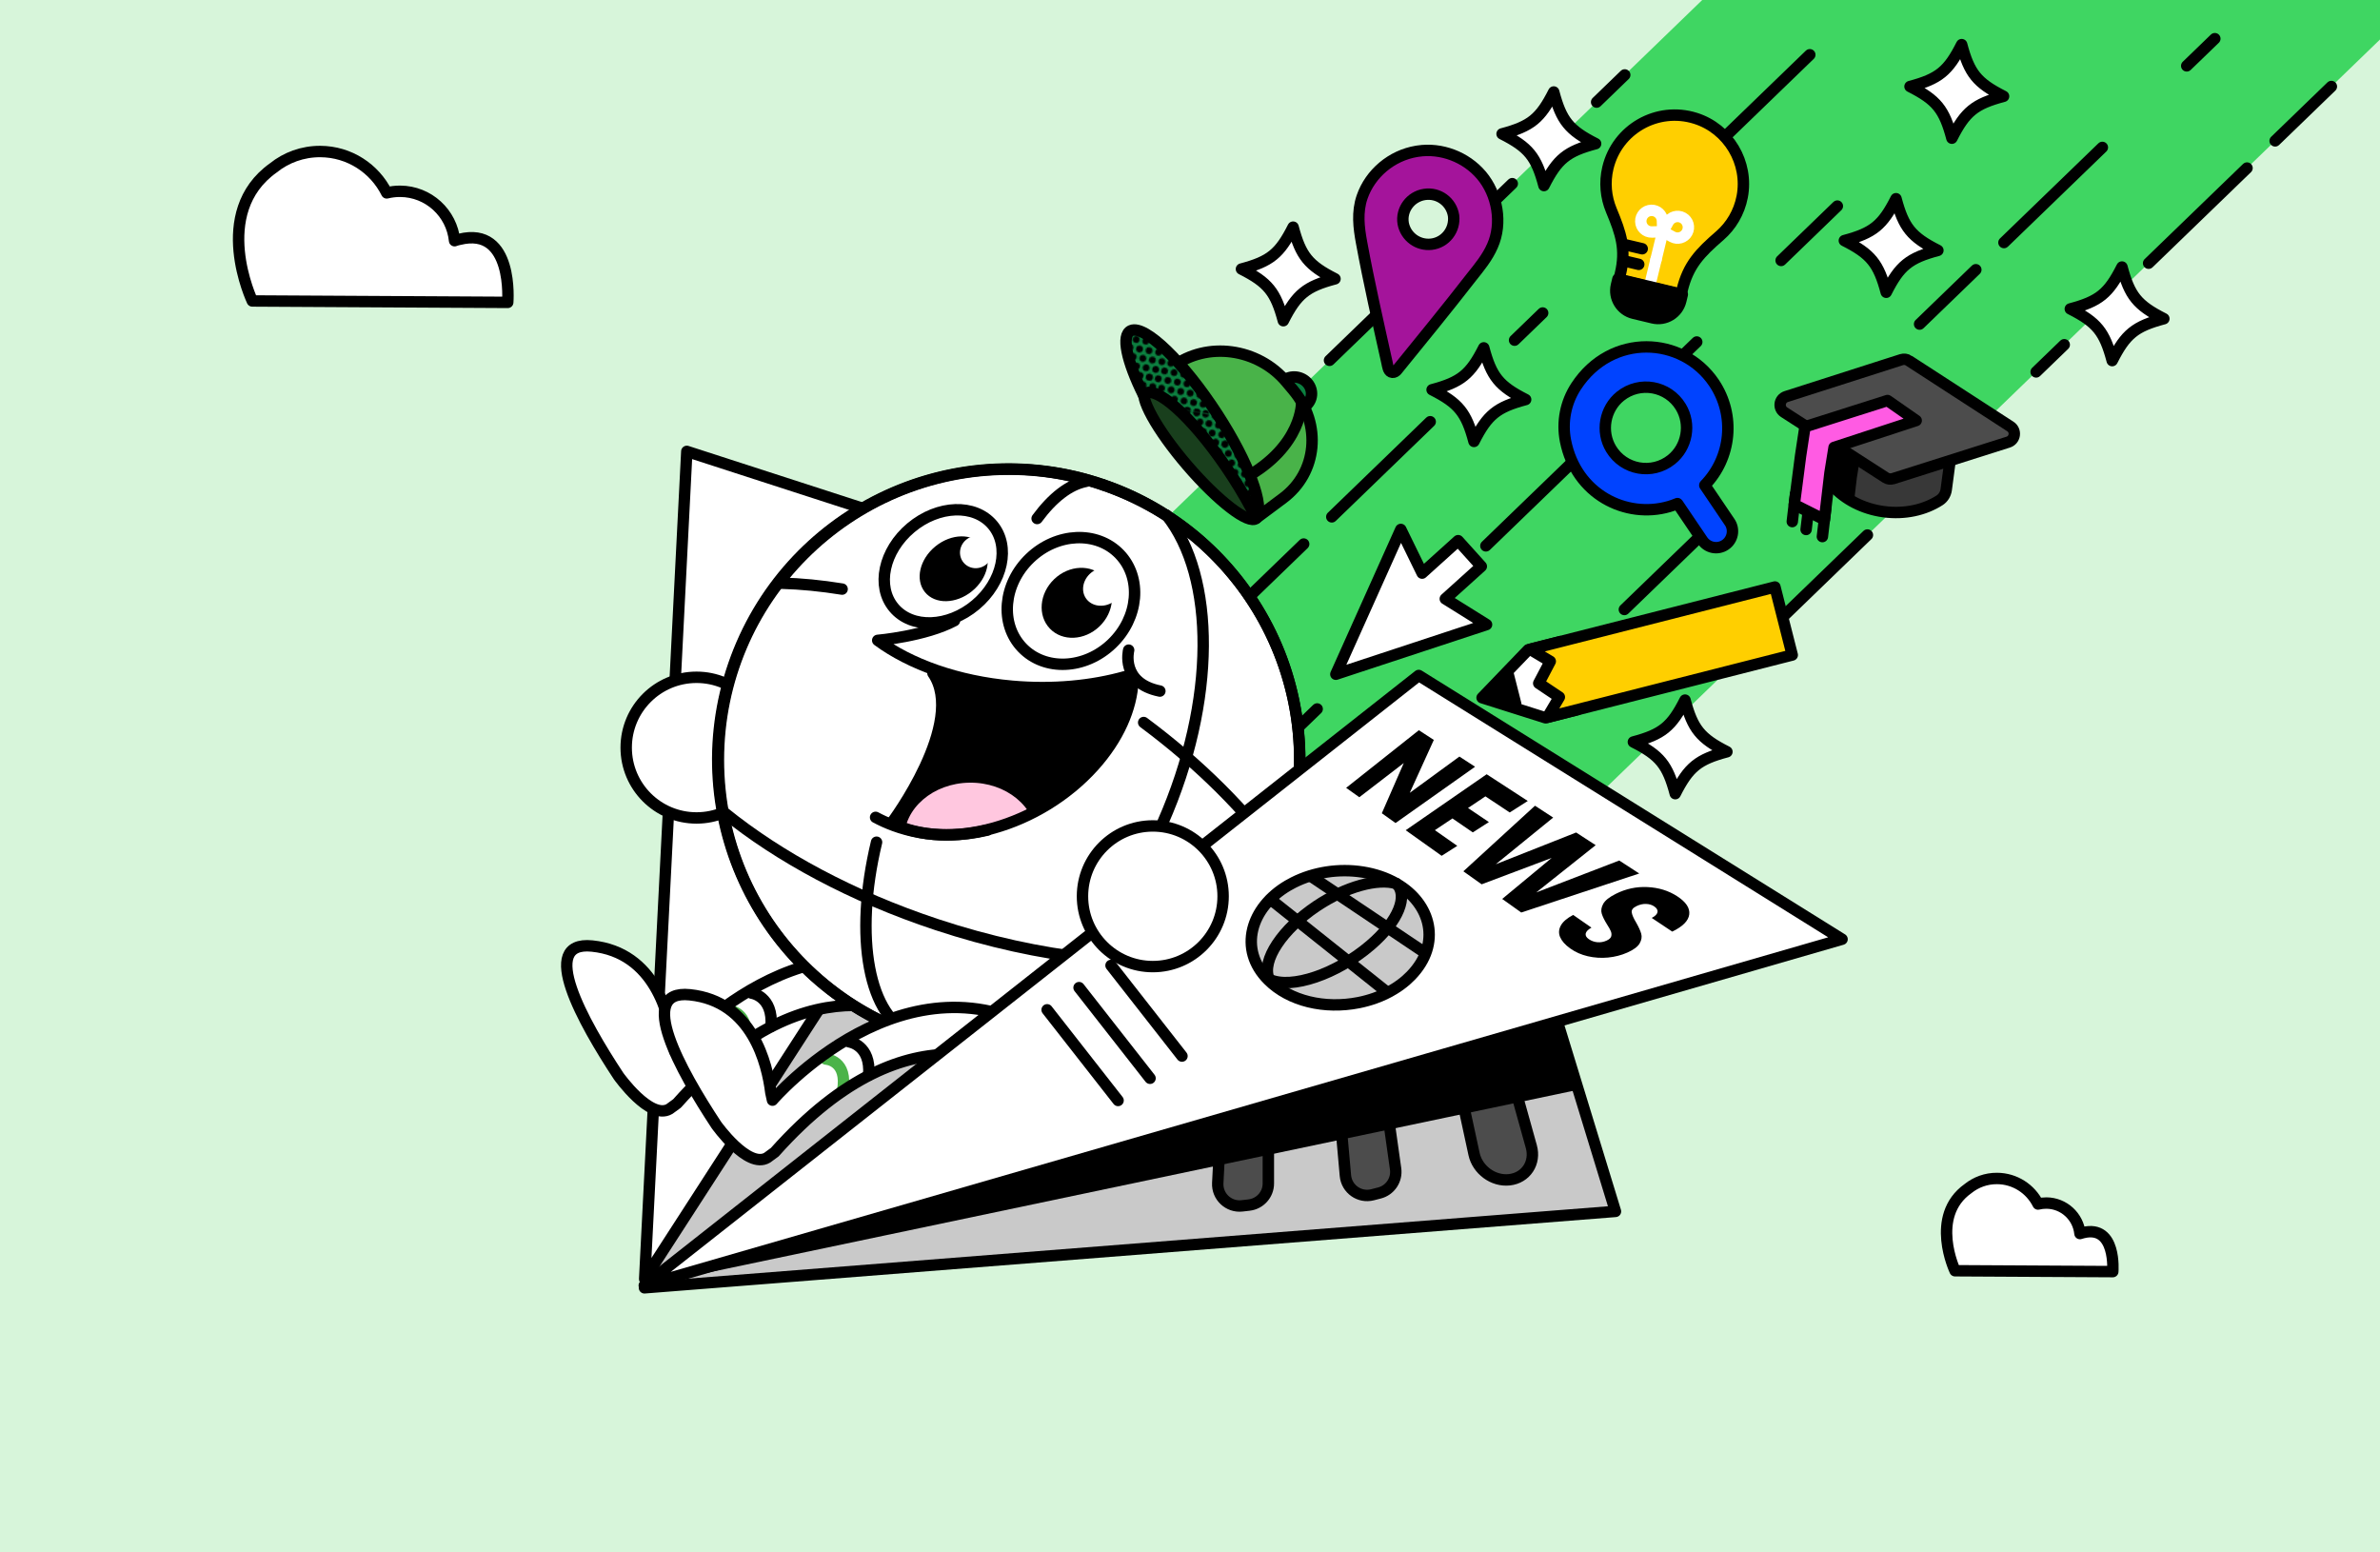 <?xml version="1.0" encoding="UTF-8"?>
<svg xmlns="http://www.w3.org/2000/svg" xmlns:xlink="http://www.w3.org/1999/xlink" viewBox="0 0 1043.15 680.31">
  <defs>
    <style>
      .cls-1 {
        fill: #193f1d;
      }

      .cls-1, .cls-2, .cls-3, .cls-4, .cls-5, .cls-6, .cls-7, .cls-8, .cls-9, .cls-10, .cls-11, .cls-12, .cls-13, .cls-14, .cls-15, .cls-16, .cls-17, .cls-18, .cls-19 {
        stroke-width: 5px;
      }

      .cls-1, .cls-2, .cls-3, .cls-4, .cls-5, .cls-6, .cls-7, .cls-8, .cls-9, .cls-10, .cls-12, .cls-13, .cls-14, .cls-15, .cls-17, .cls-18, .cls-19 {
        stroke: #000;
      }

      .cls-1, .cls-2, .cls-3, .cls-4, .cls-7, .cls-8, .cls-9, .cls-10, .cls-11, .cls-12, .cls-13, .cls-14, .cls-15, .cls-17, .cls-18, .cls-19 {
        stroke-linejoin: round;
      }

      .cls-1, .cls-2, .cls-3, .cls-4, .cls-7, .cls-8, .cls-9, .cls-10, .cls-11, .cls-12, .cls-13, .cls-15, .cls-16, .cls-17, .cls-18, .cls-19 {
        stroke-linecap: round;
      }

      .cls-2 {
        fill: #0c8040;
      }

      .cls-3, .cls-20 {
        fill: #c9c9c9;
      }

      .cls-4 {
        fill: #a4149b;
      }

      .cls-5 {
        fill: #383838;
      }

      .cls-5, .cls-6, .cls-16 {
        stroke-miterlimit: 10;
      }

      .cls-6, .cls-18 {
        fill: #4c4c4c;
      }

      .cls-7 {
        fill: #ff5be3;
      }

      .cls-8, .cls-15, .cls-21 {
        fill: #fff;
      }

      .cls-9 {
        fill: #ffcf00;
      }

      .cls-10 {
        fill: #0043ff;
      }

      .cls-22, .cls-11, .cls-12, .cls-16, .cls-19 {
        fill: none;
      }

      .cls-22, .cls-23, .cls-24, .cls-25, .cls-20, .cls-26, .cls-21, .cls-27 {
        stroke-width: 0px;
      }

      .cls-11 {
        stroke: #fff;
      }

      .cls-15 {
        fill-rule: evenodd;
      }

      .cls-28 {
        clip-path: url(#clippath-4);
      }

      .cls-29 {
        clip-path: url(#clippath-3);
      }

      .cls-30 {
        clip-path: url(#clippath-2);
      }

      .cls-23 {
        fill: url(#halftone-ken);
        mix-blend-mode: overlay;
      }

      .cls-16 {
        stroke: #4bb349;
      }

      .cls-31 {
        isolation: isolate;
      }

      .cls-25 {
        fill: #3fd662;
      }

      .cls-26 {
        fill: #d7f5da;
      }

      .cls-27 {
        fill: #ffc7df;
      }

      .cls-17 {
        fill: #49b349;
      }

      .cls-19 {
        stroke-dasharray: 0 0 0 0 0 0 34.28 51.42 17.14 51.42 59.99 17.14;
      }
    </style>
    <pattern id="halftone-ken" x="0" y="0" width="81" height="80.52" patternTransform="translate(-3900.28 -2177.34) rotate(9.81) scale(.57)" patternUnits="userSpaceOnUse" viewBox="0 0 81 80.52">
      <g>
        <rect class="cls-22" width="81" height="80.52"></rect>
        <g>
          <circle class="cls-24" cx="69.81" cy="80.52" r="2.67"></circle>
          <circle class="cls-24" cx="77.27" cy="80.52" r="2.67"></circle>
        </g>
        <g>
          <circle class="cls-24" cx="3.73" cy="80.52" r="2.67"></circle>
          <circle class="cls-24" cx="11.19" cy="80.52" r="2.67"></circle>
        </g>
        <g>
          <circle class="cls-24" cx="69.81" cy="40.26" r="2.67"></circle>
          <circle class="cls-24" cx="77.27" cy="40.26" r="2.67"></circle>
          <circle class="cls-24" cx="66.08" cy="46.97" r="2.67"></circle>
          <circle class="cls-24" cx="73.54" cy="46.97" r="2.67"></circle>
          <circle class="cls-24" cx="81" cy="46.97" r="2.67"></circle>
          <circle class="cls-24" cx="62.35" cy="53.68" r="2.67"></circle>
          <circle class="cls-24" cx="69.81" cy="53.68" r="2.67"></circle>
          <circle class="cls-24" cx="77.27" cy="53.68" r="2.67"></circle>
          <circle class="cls-24" cx="58.62" cy="60.39" r="2.67"></circle>
          <circle class="cls-24" cx="66.08" cy="60.39" r="2.67"></circle>
          <circle class="cls-24" cx="73.54" cy="60.39" r="2.67"></circle>
          <circle class="cls-24" cx="81" cy="60.39" r="2.67"></circle>
          <circle class="cls-24" cx="62.35" cy="67.1" r="2.67"></circle>
          <circle class="cls-24" cx="69.81" cy="67.1" r="2.67"></circle>
          <circle class="cls-24" cx="77.27" cy="67.1" r="2.67"></circle>
          <circle class="cls-24" cx="66.08" cy="73.81" r="2.67"></circle>
          <circle class="cls-24" cx="73.54" cy="73.81" r="2.67"></circle>
          <circle class="cls-24" cx="81" cy="73.81" r="2.67"></circle>
          <circle class="cls-24" cx="69.81" cy="80.52" r="2.67"></circle>
          <circle class="cls-24" cx="77.27" cy="80.52" r="2.67"></circle>
        </g>
        <g>
          <circle class="cls-24" cx="29.31" cy="60.39" r="2.67"></circle>
          <circle class="cls-24" cx="36.77" cy="60.39" r="2.67"></circle>
          <circle class="cls-24" cx="44.23" cy="60.39" r="2.67"></circle>
          <circle class="cls-24" cx="51.69" cy="60.39" r="2.67"></circle>
          <circle class="cls-24" cx="25.58" cy="67.1" r="2.67"></circle>
          <circle class="cls-24" cx="33.04" cy="67.1" r="2.67"></circle>
          <circle class="cls-24" cx="40.5" cy="67.1" r="2.67"></circle>
          <circle class="cls-24" cx="47.96" cy="67.1" r="2.67"></circle>
          <circle class="cls-24" cx="55.42" cy="67.1" r="2.67"></circle>
          <circle class="cls-24" cx="21.85" cy="73.81" r="2.67"></circle>
          <circle class="cls-24" cx="29.31" cy="73.81" r="2.67"></circle>
          <circle class="cls-24" cx="36.77" cy="73.81" r="2.67"></circle>
          <circle class="cls-24" cx="44.23" cy="73.81" r="2.67"></circle>
          <circle class="cls-24" cx="51.69" cy="73.81" r="2.67"></circle>
          <circle class="cls-24" cx="59.15" cy="73.81" r="2.67"></circle>
          <circle class="cls-24" cx="18.12" cy="80.52" r="2.67"></circle>
          <circle class="cls-24" cx="25.58" cy="80.52" r="2.67"></circle>
          <circle class="cls-24" cx="33.04" cy="80.52" r="2.67"></circle>
          <circle class="cls-24" cx="40.5" cy="80.52" r="2.67"></circle>
          <circle class="cls-24" cx="47.96" cy="80.52" r="2.67"></circle>
          <circle class="cls-24" cx="55.42" cy="80.52" r="2.67"></circle>
          <circle class="cls-24" cx="62.88" cy="80.52" r="2.67"></circle>
        </g>
        <g>
          <circle class="cls-24" cx="3.73" cy="40.26" r="2.67"></circle>
          <circle class="cls-24" cx="11.19" cy="40.26" r="2.67"></circle>
          <circle class="cls-24" cx="0" cy="46.97" r="2.67"></circle>
          <circle class="cls-24" cx="7.46" cy="46.97" r="2.67"></circle>
          <circle class="cls-24" cx="14.92" cy="46.97" r="2.67"></circle>
          <circle class="cls-24" cx="3.73" cy="53.68" r="2.67"></circle>
          <circle class="cls-24" cx="11.19" cy="53.68" r="2.67"></circle>
          <circle class="cls-24" cx="18.65" cy="53.68" r="2.67"></circle>
          <circle class="cls-24" cx="0" cy="60.39" r="2.67"></circle>
          <circle class="cls-24" cx="7.46" cy="60.39" r="2.67"></circle>
          <circle class="cls-24" cx="14.92" cy="60.39" r="2.67"></circle>
          <circle class="cls-24" cx="22.38" cy="60.39" r="2.67"></circle>
          <circle class="cls-24" cx="3.73" cy="67.1" r="2.67"></circle>
          <circle class="cls-24" cx="11.19" cy="67.1" r="2.67"></circle>
          <circle class="cls-24" cx="18.65" cy="67.1" r="2.67"></circle>
          <circle class="cls-24" cx="0" cy="73.81" r="2.67"></circle>
          <circle class="cls-24" cx="7.46" cy="73.81" r="2.67"></circle>
          <circle class="cls-24" cx="14.92" cy="73.81" r="2.67"></circle>
          <circle class="cls-24" cx="3.73" cy="80.52" r="2.67"></circle>
          <circle class="cls-24" cx="11.19" cy="80.52" r="2.67"></circle>
        </g>
        <g>
          <circle class="cls-24" cx="69.81" cy="0" r="2.67"></circle>
          <circle class="cls-24" cx="77.27" cy="0" r="2.67"></circle>
          <circle class="cls-24" cx="66.08" cy="6.71" r="2.67"></circle>
          <circle class="cls-24" cx="73.54" cy="6.71" r="2.67"></circle>
          <circle class="cls-24" cx="81" cy="6.71" r="2.67"></circle>
          <circle class="cls-24" cx="62.35" cy="13.42" r="2.67"></circle>
          <circle class="cls-24" cx="69.81" cy="13.42" r="2.67"></circle>
          <circle class="cls-24" cx="77.27" cy="13.42" r="2.67"></circle>
          <circle class="cls-24" cx="58.62" cy="20.13" r="2.67"></circle>
          <circle class="cls-24" cx="66.08" cy="20.13" r="2.67"></circle>
          <circle class="cls-24" cx="73.54" cy="20.13" r="2.67"></circle>
          <circle class="cls-24" cx="81" cy="20.13" r="2.67"></circle>
          <circle class="cls-24" cx="62.35" cy="26.84" r="2.67"></circle>
          <circle class="cls-24" cx="69.81" cy="26.84" r="2.67"></circle>
          <circle class="cls-24" cx="77.27" cy="26.84" r="2.67"></circle>
          <circle class="cls-24" cx="66.08" cy="33.55" r="2.67"></circle>
          <circle class="cls-24" cx="73.54" cy="33.55" r="2.67"></circle>
          <circle class="cls-24" cx="81" cy="33.55" r="2.67"></circle>
          <circle class="cls-24" cx="69.81" cy="40.26" r="2.67"></circle>
          <circle class="cls-24" cx="77.27" cy="40.26" r="2.67"></circle>
        </g>
        <g>
          <circle class="cls-24" cx="29.31" cy="20.13" r="2.67"></circle>
          <circle class="cls-24" cx="36.77" cy="20.13" r="2.67"></circle>
          <circle class="cls-24" cx="44.23" cy="20.13" r="2.67"></circle>
          <circle class="cls-24" cx="51.69" cy="20.13" r="2.67"></circle>
          <circle class="cls-24" cx="25.58" cy="26.84" r="2.67"></circle>
          <circle class="cls-24" cx="33.04" cy="26.84" r="2.67"></circle>
          <circle class="cls-24" cx="40.5" cy="26.84" r="2.67"></circle>
          <circle class="cls-24" cx="47.96" cy="26.84" r="2.67"></circle>
          <circle class="cls-24" cx="55.42" cy="26.84" r="2.67"></circle>
          <circle class="cls-24" cx="21.85" cy="33.55" r="2.67"></circle>
          <circle class="cls-24" cx="29.31" cy="33.55" r="2.67"></circle>
          <circle class="cls-24" cx="36.77" cy="33.55" r="2.67"></circle>
          <circle class="cls-24" cx="44.23" cy="33.55" r="2.67"></circle>
          <circle class="cls-24" cx="51.69" cy="33.55" r="2.67"></circle>
          <circle class="cls-24" cx="59.15" cy="33.55" r="2.67"></circle>
          <circle class="cls-24" cx="18.12" cy="40.26" r="2.67"></circle>
          <circle class="cls-24" cx="25.58" cy="40.26" r="2.67"></circle>
          <circle class="cls-24" cx="33.04" cy="40.26" r="2.67"></circle>
          <circle class="cls-24" cx="40.5" cy="40.26" r="2.67"></circle>
          <circle class="cls-24" cx="47.96" cy="40.26" r="2.67"></circle>
          <circle class="cls-24" cx="55.42" cy="40.26" r="2.67"></circle>
          <circle class="cls-24" cx="62.88" cy="40.26" r="2.67"></circle>
          <circle class="cls-24" cx="21.85" cy="46.97" r="2.67"></circle>
          <circle class="cls-24" cx="29.31" cy="46.97" r="2.67"></circle>
          <circle class="cls-24" cx="36.77" cy="46.97" r="2.67"></circle>
          <circle class="cls-24" cx="44.23" cy="46.97" r="2.67"></circle>
          <circle class="cls-24" cx="51.69" cy="46.97" r="2.67"></circle>
          <circle class="cls-24" cx="59.15" cy="46.97" r="2.67"></circle>
          <circle class="cls-24" cx="25.58" cy="53.68" r="2.67"></circle>
          <circle class="cls-24" cx="33.04" cy="53.68" r="2.67"></circle>
          <circle class="cls-24" cx="40.5" cy="53.68" r="2.67"></circle>
          <circle class="cls-24" cx="47.96" cy="53.68" r="2.67"></circle>
          <circle class="cls-24" cx="55.42" cy="53.68" r="2.67"></circle>
          <circle class="cls-24" cx="29.31" cy="60.39" r="2.67"></circle>
          <circle class="cls-24" cx="36.77" cy="60.39" r="2.67"></circle>
          <circle class="cls-24" cx="44.23" cy="60.39" r="2.67"></circle>
          <circle class="cls-24" cx="51.69" cy="60.39" r="2.67"></circle>
        </g>
        <g>
          <circle class="cls-24" cx="3.73" cy="0" r="2.67"></circle>
          <circle class="cls-24" cx="11.19" cy="0" r="2.67"></circle>
          <circle class="cls-24" cx="0" cy="6.71" r="2.67"></circle>
          <circle class="cls-24" cx="7.46" cy="6.71" r="2.67"></circle>
          <circle class="cls-24" cx="14.92" cy="6.71" r="2.67"></circle>
          <circle class="cls-24" cx="3.73" cy="13.42" r="2.67"></circle>
          <circle class="cls-24" cx="11.19" cy="13.42" r="2.67"></circle>
          <circle class="cls-24" cx="18.65" cy="13.42" r="2.67"></circle>
          <circle class="cls-24" cx="0" cy="20.13" r="2.67"></circle>
          <circle class="cls-24" cx="7.46" cy="20.13" r="2.67"></circle>
          <circle class="cls-24" cx="14.92" cy="20.13" r="2.67"></circle>
          <circle class="cls-24" cx="22.38" cy="20.13" r="2.67"></circle>
          <circle class="cls-24" cx="3.73" cy="26.84" r="2.67"></circle>
          <circle class="cls-24" cx="11.19" cy="26.84" r="2.67"></circle>
          <circle class="cls-24" cx="18.65" cy="26.84" r="2.67"></circle>
          <circle class="cls-24" cx="0" cy="33.55" r="2.67"></circle>
          <circle class="cls-24" cx="7.46" cy="33.55" r="2.67"></circle>
          <circle class="cls-24" cx="14.92" cy="33.55" r="2.67"></circle>
          <circle class="cls-24" cx="3.73" cy="40.26" r="2.67"></circle>
          <circle class="cls-24" cx="11.19" cy="40.26" r="2.67"></circle>
        </g>
        <g>
          <circle class="cls-24" cx="69.81" cy="0" r="2.67"></circle>
          <circle class="cls-24" cx="77.27" cy="0" r="2.67"></circle>
        </g>
        <g>
          <circle class="cls-24" cx="18.12" cy="0" r="2.67"></circle>
          <circle class="cls-24" cx="25.58" cy="0" r="2.67"></circle>
          <circle class="cls-24" cx="33.04" cy="0" r="2.67"></circle>
          <circle class="cls-24" cx="40.5" cy="0" r="2.67"></circle>
          <circle class="cls-24" cx="47.96" cy="0" r="2.67"></circle>
          <circle class="cls-24" cx="55.42" cy="0" r="2.67"></circle>
          <circle class="cls-24" cx="62.88" cy="0" r="2.67"></circle>
          <circle class="cls-24" cx="21.85" cy="6.71" r="2.67"></circle>
          <circle class="cls-24" cx="29.31" cy="6.71" r="2.67"></circle>
          <circle class="cls-24" cx="36.77" cy="6.71" r="2.67"></circle>
          <circle class="cls-24" cx="44.23" cy="6.71" r="2.67"></circle>
          <circle class="cls-24" cx="51.69" cy="6.71" r="2.67"></circle>
          <circle class="cls-24" cx="59.15" cy="6.71" r="2.67"></circle>
          <circle class="cls-24" cx="25.58" cy="13.42" r="2.67"></circle>
          <circle class="cls-24" cx="33.04" cy="13.42" r="2.67"></circle>
          <circle class="cls-24" cx="40.5" cy="13.42" r="2.67"></circle>
          <circle class="cls-24" cx="47.96" cy="13.42" r="2.67"></circle>
          <circle class="cls-24" cx="55.42" cy="13.42" r="2.67"></circle>
          <circle class="cls-24" cx="29.31" cy="20.13" r="2.67"></circle>
          <circle class="cls-24" cx="36.77" cy="20.13" r="2.67"></circle>
          <circle class="cls-24" cx="44.23" cy="20.13" r="2.67"></circle>
          <circle class="cls-24" cx="51.69" cy="20.13" r="2.67"></circle>
        </g>
        <g>
          <circle class="cls-24" cx="3.73" cy="0" r="2.67"></circle>
          <circle class="cls-24" cx="11.19" cy="0" r="2.67"></circle>
        </g>
      </g>
    </pattern>
    <clipPath id="clippath-2">
      <polygon class="cls-22" points="282.47 564.36 708.06 530.87 641.66 314.01 282.47 564.36"></polygon>
    </clipPath>
    <clipPath id="clippath-3">
      <path class="cls-22" d="m408.91,295.02c14.92,21.64-18.08,65.61-18.08,65.61,25.13,12.7,64.8,1.54,88.6-24.92,10.88-12.1,16.56-25.3,17.12-37.28l-6.12-.86-26.89,2.38-41.21-1.43-13.43-3.5Z"></path>
    </clipPath>
    <clipPath id="clippath-4">
      <path class="cls-22" d="m805.23,181.95c.26-1.96,1.33-3.71,2.95-4.74,6.53-4.19,15.23-6.19,24.42-4.96s17.06,5.43,22.26,11.18c1.28,1.42,1.86,3.39,1.6,5.35l-3.43,25.76c-.26,1.96-1.33,3.71-2.95,4.74-6.53,4.19-15.23,6.19-24.42,4.96-9.18-1.22-17.06-5.43-22.26-11.18-1.28-1.42-1.86-3.39-1.6-5.35l3.43-25.76Z"></path>
    </clipPath>
  </defs>
  <g class="cls-31">
    <g id="GLOBEY_NEWSLETTER" data-name="GLOBEY NEWSLETTER">
      <rect class="cls-26" x="-14.54" y="-6.55" width="1076.05" height="704.54"></rect>
      <g>
        <polygon class="cls-25" points="1041.41 -82.59 1041.43 -82.61 991 -134.78 991.06 -134.83 940.12 -187.54 389.05 345.1 439.47 397.27 439.41 397.33 490.17 449.84 490.15 449.86 541.1 502.57 1092.17 -30.07 1041.41 -82.59"></polygon>
        <polyline class="cls-19" points="940.12 -187.54 389.05 345.1 439.47 397.27 439.41 397.33 490.17 449.84 490.15 449.86 541.1 502.57 1092.17 -30.07"></polyline>
        <line class="cls-19" x1="904.15" y1="-83.21" x2="353.08" y2="449.43"></line>
        <line class="cls-19" x1="805.31" y1="90.31" x2="521.77" y2="364.37"></line>
        <line class="cls-19" x1="1032.38" y1="-42.61" x2="481.31" y2="490.03"></line>
        <polygon class="cls-20" points="281.87 561.76 432.07 255.49 590.54 362.15 281.87 561.76"></polygon>
        <polygon class="cls-8" points="282.56 560.47 301.03 197.81 479.6 255.63 282.56 560.47"></polygon>
        <g>
          <path class="cls-21" d="m296.76,483.56l-3.31,2.42c-8.48,5.07-22.32-14.41-22.32-14.41-15.65-23.71-35.57-59.44-11.62-56.99,27.5,2.82,34,30.41,35.53,42.85l.73,3.32s58.8-68.6,121.96-27.59c3.34,2.64,3.04,18.39-5.35,16.87-8.39-1.52-54.78-34.8-115.62,33.52Z"></path>
          <path class="cls-8" d="m329.39,435.21s9.63,1.26,8.54,14.61"></path>
          <path class="cls-16" d="m319.17,442.74s9.85.43,7.32,14.03"></path>
          <path class="cls-12" d="m296.76,483.56l-3.31,2.42c-8.48,5.07-22.32-14.41-22.32-14.41-15.65-23.71-35.57-59.44-11.62-56.99,27.5,2.82,34,30.41,35.53,42.85l.73,3.32s58.8-68.6,121.96-27.59c3.34,2.64,3.04,18.39-5.35,16.87-8.39-1.52-54.78-34.8-115.62,33.52Z"></path>
        </g>
        <g>
          <ellipse class="cls-1" cx="526.31" cy="198.92" rx="7.78" ry="37.24" transform="translate(-2.55 390.96) rotate(-40.66)"></ellipse>
          <g>
            <g>
              <ellipse class="cls-2" cx="567.45" cy="172.35" rx="7.11" ry="7.46" transform="translate(234.2 662.92) rotate(-72.71)"></ellipse>
              <path class="cls-17" d="m566.89,171.02l-3.07-3.65c-12.52-14.91-34.82-17.91-49.82-6.71l-11.52,8.6.15.18c.12-.23.27-.43.46-.58,3.41-2.71,16.9,8.06,30.13,24.05,13.23,16,21.2,31.17,17.79,33.88-.05.04-.11.06-.16.1v.02s11.53-8.6,11.53-8.6c15-11.2,17.01-32.37,4.5-47.28Z"></path>
              <path class="cls-12" d="m570.52,176.02s.69,19.46-25.12,33.58"></path>
            </g>
            <path class="cls-2" d="m502.32,172.22c6.13-2.61,23.11,13.86,37.93,36.78,4.06,6.28,7.53,12.39,10.32,18,3.87-4.84-3.19-24.14-16.9-45.34-14.82-22.92-31.81-39.39-37.93-36.78-4.45,1.89-1.95,13.33,5.43,28.22.31-.39.7-.69,1.15-.88Z"></path>
            <path class="cls-23" d="m502.32,172.22c6.13-2.61,23.11,13.86,37.93,36.78,4.06,6.28,7.53,12.39,10.32,18,3.87-4.84-3.19-24.14-16.9-45.34-14.82-22.92-31.81-39.39-37.93-36.78-4.45,1.89-1.95,13.33,5.43,28.22.31-.39.7-.69,1.15-.88Z"></path>
          </g>
        </g>
        <circle class="cls-8" cx="305.28" cy="327.63" r="30.82"></circle>
        <g>
          <circle class="cls-8" cx="442.27" cy="333.03" r="127.39"></circle>
          <g>
            <path class="cls-12" d="m483.76,212.59c66.52,22.91,101.87,95.41,78.95,161.93-22.91,66.52-95.41,101.87-161.93,78.95"></path>
            <path class="cls-12" d="m384.19,369.08c-9.96,41.47-3.65,77.42,16.38,84.32"></path>
            <path class="cls-12" d="m475.97,210.95c-7.41,1.45-14.71,7.21-21.4,16.28"></path>
            <path class="cls-12" d="m483.48,212.49c-66.52-22.91-139.02,12.44-161.93,78.95-22.91,66.52,12.44,139.02,78.95,161.93"></path>
            <path class="cls-12" d="m535,419.44c-34.37,5.23-78.73.88-124.44-14.25-37.12-12.29-69.28-29.75-93.16-49.11"></path>
            <path class="cls-12" d="m501.27,316.63c24.63,18.3,45,38.76,60.01,59.49"></path>
            <path class="cls-12" d="m342.58,255.58c8.5.23,17.37,1.1,26.52,2.58"></path>
          </g>
        </g>
        <g>
          <ellipse class="cls-8" cx="413.43" cy="248.22" rx="28.24" ry="22.06" transform="translate(-62.86 323.62) rotate(-39.98)"></ellipse>
          <g>
            <ellipse class="cls-24" cx="418" cy="249.25" rx="16.24" ry="12.68" transform="translate(-63.54 319.7) rotate(-39.13)"></ellipse>
            <ellipse class="cls-21" cx="427.89" cy="241.89" rx="7.24" ry="6.98" transform="translate(-55.89 328.79) rotate(-39.66)"></ellipse>
          </g>
        </g>
        <path class="cls-12" d="m511.27,225.76c21.51,26.94,21.95,81.17-1.63,134.74-26.75,60.77-74.99,99.31-111.74,91.27"></path>
        <g>
          <path class="cls-21" d="m339.57,504.92l-3.31,2.42c-8.48,5.07-22.32-14.41-22.32-14.41-15.64-23.72-35.55-59.45-11.61-56.99,27.5,2.82,33.99,30.41,35.52,42.86l.73,3.32s58.81-68.58,121.97-27.55c3.34,2.65,3.03,18.39-5.36,16.87-8.39-1.52-54.77-34.81-115.63,33.49Z"></path>
          <path class="cls-8" d="m372.21,456.58s9.63,1.26,8.53,14.61"></path>
          <path class="cls-16" d="m361.98,464.11s9.85.43,7.32,14.03"></path>
          <path class="cls-12" d="m339.57,504.92l-3.31,2.42c-8.48,5.07-22.32-14.41-22.32-14.41-15.64-23.72-35.55-59.45-11.61-56.99,27.5,2.82,33.99,30.41,35.52,42.86l.73,3.32s58.81-68.58,121.97-27.55c3.34,2.65,3.03,18.39-5.36,16.87-8.39-1.52-54.77-34.81-115.63,33.49Z"></path>
        </g>
        <g>
          <path class="cls-24" d="m408.91,295.02c14.92,21.64-18.08,65.61-18.08,65.61,25.13,12.7,64.8,1.54,88.6-24.92,10.88-12.1,16.56-25.3,17.12-37.28l-6.12-.86-26.89,2.38-41.21-1.43-13.43-3.5Z"></path>
          <path class="cls-8" d="m493.34,296.48c-14.7,4.16-31.85,5.83-49.75,4.25-23.95-2.11-44.7-9.64-58.89-20.1,0,0,20.85-1.8,33.65-8.65"></path>
        </g>
        <ellipse class="cls-8" cx="469.38" cy="263.33" rx="29.59" ry="25.96" transform="translate(-51.71 397.99) rotate(-43.78)"></ellipse>
        <ellipse class="cls-24" cx="471.95" cy="264.15" rx="16.34" ry="14.34" transform="translate(-51.55 399.99) rotate(-43.78)"></ellipse>
        <ellipse class="cls-21" cx="483.54" cy="257.06" rx="9.16" ry="8.04" transform="translate(-61.41 311.1) rotate(-33.66)"></ellipse>
        <path class="cls-8" d="m494.69,284.91s-3.74,14.42,13.68,17.94"></path>
        <g>
          <polygon class="cls-3" points="282.47 564.36 708.06 530.87 641.66 314.01 282.47 564.36"></polygon>
          <g>
            <path class="cls-18" d="m547.45,528.1l-3.11.35c-5.85.65-10.9-4.1-10.6-9.98l3.1-60.3c.21-4.16,3.09-7.69,7.12-8.75h0c6.05-1.58,11.96,2.98,11.96,9.23v59.95c.01,4.86-3.64,8.95-8.48,9.49Z"></path>
            <path class="cls-18" d="m661.55,517.01h0c-7.1.78-13.99-4.38-15.48-11.29l-14.97-69.21c-1.01-4.66,2.5-9.47,7.91-10.88h0c5.5-1.43,11.07,1.15,12.4,5.9l19.76,70.93c1.99,7.13-2.36,13.75-9.62,14.55Z"></path>
            <path class="cls-18" d="m604.61,522.8l-3.03.78c-5.71,1.47-11.36-2.53-11.89-8.4l-5.35-60.14c-.37-4.14,1.99-8.05,5.83-9.65h0c5.77-2.41,12.26,1.28,13.14,7.47l8.38,59.36c.68,4.82-2.37,9.37-7.08,10.58Z"></path>
          </g>
          <g class="cls-30">
            <polygon class="cls-13" points="277.11 562.12 903.3 430.56 691.78 306.02 277.11 562.12"></polygon>
          </g>
          <polygon class="cls-8" points="807.37 411.6 282.38 563.34 414.16 459.55 549.79 352.74 621.82 296.01 807.37 411.6"></polygon>
          <g>
            <path class="cls-24" d="m611.67,360.68l-6.02-4.29,9.62-22-19.48,14.98-5.78-4.11,31.87-25.26,6.56,4.26-10.54,23.18,21.76-15.89,6.86,4.46-34.85,24.66Z"></path>
            <path class="cls-24" d="m651.04,349l-7.61,5.09,9.15,6.17-7.06,4.52-8.92-6.12-7.69,5.15,9.81,6.87-6.85,4.36-15.75-11.21,35.48-24.53,18.02,11.71-7.91,5.04-10.65-7.06Z"></path>
            <path class="cls-24" d="m718.48,382.79l-51.72,17.1-8.35-5.95,21.7-17.98-30.71,11.57-8.01-5.7,31.39-28.74,7.98,5.19-25.18,20.47,35.24-13.93,8.56,5.56-26.05,20.71,36.38-13.99,8.76,5.69Z"></path>
            <path class="cls-24" d="m683.83,410.76c-.74-1.71-.67-3.4.24-5.1.91-1.7,2.72-3.27,5.45-4.71l8.01,5.56c-1.51.86-2.35,1.73-2.52,2.61-.17.88.28,1.69,1.37,2.45s2.37,1.23,3.76,1.35c1.39.12,2.75-.13,4.07-.74,1.11-.51,1.77-1.12,1.98-1.83.2-.71.15-1.44-.14-2.19-.3-.76-.86-1.76-1.68-3.03-1.15-1.84-1.93-3.42-2.33-4.75-.4-1.32-.19-2.74.63-4.25.83-1.52,2.67-3,5.57-4.44,4.36-2.18,8.96-3.18,13.79-2.95,4.91.23,9.27,1.56,13.05,4.01,3.88,2.52,5.66,5.19,5.31,7.99-.35,2.79-2.85,5.3-7.45,7.52l-8.99-6c1.52-.78,2.36-1.62,2.53-2.54.17-.92-.33-1.77-1.49-2.54-1-.66-2.19-1.01-3.56-1.05-1.37-.04-2.76.28-4.17.96-1.54.74-2.23,1.65-2.08,2.73.15,1.08.79,2.57,1.94,4.47,1.1,1.93,1.84,3.56,2.22,4.9.38,1.34.16,2.75-.68,4.22-.83,1.46-2.65,2.81-5.44,4.05-2.63,1.16-5.45,1.88-8.46,2.17-2.98.28-5.92.09-8.82-.57-2.87-.66-5.44-1.79-7.7-3.41s-3.66-3.2-4.4-4.9Z"></path>
          </g>
          <g>
            <path class="cls-3" d="m618.49,427.49c-.69.71-1.41,1.39-2.17,2.06-1.63,1.43-3.41,2.72-5.32,3.88-2.58,1.6-5.39,2.93-8.36,3.98-2.32.83-4.72,1.49-7.16,1.97-14.8,2.92-30.24-.58-39.62-9.99-13.36-13.41-7.64-31.74,8.63-41.31.8-.47,1.61-.91,2.43-1.32,4.58-2.32,9.55-3.84,14.54-4.61,10.4-1.61,21.71-.03,30.57,5.07,15.25,8.77,19.86,26.41,6.45,40.27Z"></path>
            <path class="cls-12" d="m612.15,387.33c5,5.12,1.13,16.11-11.53,26.93-14.78,12.64-34.61,19.43-44.25,14.96"></path>
            <path class="cls-12" d="m611.92,387.2c-7.91-2.43-21.97,1.26-34.86,9.89-14.81,9.91-24.33,23.7-20.86,31.96"></path>
            <line class="cls-12" x1="574.58" y1="384.01" x2="624.6" y2="417.55"></line>
            <line class="cls-12" x1="556.86" y1="394.14" x2="607.17" y2="434.19"></line>
          </g>
          <g>
            <line class="cls-18" x1="458.95" y1="442.53" x2="490.05" y2="482.26"></line>
            <line class="cls-18" x1="472.95" y1="432.81" x2="504.06" y2="472.53"></line>
            <line class="cls-18" x1="486.96" y1="423.08" x2="518.06" y2="462.8"></line>
          </g>
        </g>
        <g class="cls-29">
          <ellipse class="cls-27" cx="425.25" cy="367.42" rx="28.99" ry="24.41" transform="translate(-4.82 5.65) rotate(-.76)"></ellipse>
        </g>
        <path class="cls-12" d="m408.91,295.02c14.92,21.64-18.08,65.61-18.08,65.61,25.13,12.7,64.8,1.54,88.6-24.92,10.88-12.1,16.56-25.3,17.12-37.28"></path>
        <path class="cls-12" d="m383.77,358.19c8.7,4.69,25.87,11.04,49,5.59"></path>
        <path class="cls-4" d="m649.3,76.79c-6.83-8.06-17.65-12.11-27.83-10.55l-.54.08c-11.02,1.8-20.35,9.7-23.92,20.01-2.28,6.6-1.46,13.39-.23,20,3.24,17.6,7.22,34.99,11.11,52.49.37,1.7.56,3.64,1.85,4.21.71.33,1.55.09,2.13-.44l.38-.39c10.98-13.53,21.98-26.95,32.7-40.77,3.5-4.38,7.01-8.64,9.2-13.7,4.41-9.89,2.26-22.51-4.85-30.96Zm-21.92,30.23c-5.82.67-11.24-3.22-12.36-9.08-1.04-6.09,3.24-11.8,9.35-12.73,6.11-.94,11.8,3.24,12.73,9.35.72,6.14-3.58,11.74-9.72,12.46Z"></path>
        <g>
          <rect class="cls-22" x="778.02" y="139.28" width="104.82" height="104.82" transform="translate(28.07 -95.68) rotate(6.71)"></rect>
          <g>
            <g>
              <line class="cls-7" x1="786.97" y1="216.52" x2="785.55" y2="228.58"></line>
              <line class="cls-7" x1="793.03" y1="219.99" x2="791.61" y2="232.04"></line>
              <line class="cls-7" x1="800.17" y1="223.09" x2="798.75" y2="235.15"></line>
            </g>
            <path class="cls-5" d="m805.23,181.95c.26-1.96,1.33-3.71,2.95-4.74,6.53-4.19,15.23-6.19,24.42-4.96s17.06,5.43,22.26,11.18c1.28,1.42,1.86,3.39,1.6,5.35l-3.43,25.76c-.26,1.96-1.33,3.71-2.95,4.74-6.53,4.19-15.23,6.19-24.42,4.96-9.18-1.22-17.06-5.43-22.26-11.18-1.28-1.42-1.86-3.39-1.6-5.35l3.43-25.76Z"></path>
            <g class="cls-28">
              <polygon class="cls-13" points="798.5 201.63 800.44 188.81 836.61 177.31 849.19 186.09 813.19 197.87 811.38 209.04 808.97 229.53 795.75 222.91 798.5 201.63"></polygon>
            </g>
            <path class="cls-6" d="m836.63,158.06l44.49,28.83c2.72,1.76,2.16,5.89-.93,6.86l-50.46,16c-1.09.34-2.27.19-3.23-.43l-44.51-28.66c-2.72-1.75-2.18-5.88.91-6.87l50.49-16.17c1.09-.35,2.29-.19,3.25.43Z"></path>
            <polygon class="cls-7" points="789.18 199.83 791.12 187.02 827.29 175.52 839.87 184.29 803.87 196.07 802.06 207.25 799.65 227.74 786.43 221.12 789.18 199.83"></polygon>
          </g>
        </g>
        <g>
          <g>
            <polygon class="cls-8" points="649.59 305.76 677.39 314.56 691.47 310.98 683.89 281.17 669.8 284.75 649.59 305.76"></polygon>
            <polygon class="cls-9" points="777.96 257.24 670.63 284.54 679.48 289.82 674.42 299.44 683.46 305.49 678.21 314.35 785.54 287.05 777.96 257.24"></polygon>
          </g>
          <polygon class="cls-14" points="664.34 308.5 661.05 295.57 652.27 304.69 664.34 308.5"></polygon>
        </g>
        <path class="cls-10" d="m758.11,228.79l-10.9-16.12s-.01-.05,0-.07c11.57-11.86,13.63-30.61,3.99-44.88-13.79-20.39-44.95-21.99-60.38,1.57-4.61,7.04-6.3,15.67-4.66,23.92,4.64,23.4,26.47,34.28,45.44,28.76,1.22-.35,2.42-.8,3.61-1.29.02,0,.05,0,.06.02l10.92,16.14c2.21,3.27,6.64,4.15,9.93,1.97h0c3.34-2.21,4.23-6.72,1.99-10.03Zm-25.54-27.36c-8.48,6.76-20.85,4.51-26.43-4.7-4.6-7.59-2.82-17.61,4.11-23.14,8.48-6.76,20.85-4.51,26.43,4.7,4.6,7.59,2.82,17.61-4.11,23.14Z"></path>
        <polygon class="cls-15" points="613.97 232.02 585.5 295.47 651.55 273.71 633.47 262.43 649.26 248.2 639.1 236.93 623.32 251.16 613.97 232.02"></polygon>
        <g>
          <path class="cls-21" d="m948.42,139.67c-12.61,3.36-16.76,6.71-22.65,18.36-3.36-12.61-6.71-16.76-18.36-22.65,12.61-3.36,16.76-6.71,22.65-18.36,3.36,12.61,6.71,16.76,18.36,22.65Z"></path>
          <path class="cls-12" d="m948.42,139.67c-12.61,3.36-16.76,6.71-22.65,18.36-3.36-12.61-6.71-16.76-18.36-22.65,12.61-3.36,16.76-6.71,22.65-18.36,3.36,12.61,6.71,16.76,18.36,22.65Z"></path>
        </g>
        <g>
          <path class="cls-21" d="m585.13,122.19c-12.61,3.36-16.76,6.71-22.65,18.36-3.36-12.61-6.71-16.76-18.36-22.65,12.61-3.36,16.76-6.71,22.65-18.36,3.36,12.61,6.71,16.76,18.36,22.65Z"></path>
          <path class="cls-12" d="m585.13,122.19c-12.61,3.36-16.76,6.71-22.65,18.36-3.36-12.61-6.71-16.76-18.36-22.65,12.61-3.36,16.76-6.71,22.65-18.36,3.36,12.61,6.71,16.76,18.36,22.65Z"></path>
        </g>
        <g>
          <path class="cls-9" d="m704.74,73.56c4.03-16.87,21.53-27,38.37-21.71,14.48,4.54,23.37,19.49,20.49,34.39-1.34,6.93-4.92,12.8-9.82,17.05-8.63,7.48-13.86,12.82-16.52,23.92l-.45,1.88-27.22-6.51.61-2.53c2.59-10.83.3-17.67-3.98-27.95-2.36-5.67-3.02-12.12-1.48-18.55Z"></path>
          <g>
            <line class="cls-11" x1="725.81" y1="113.82" x2="728.75" y2="101.68"></line>
            <line class="cls-11" x1="722.27" y1="128.45" x2="725.81" y2="113.82"></line>
            <path class="cls-11" d="m719.14,92.16h4.75c2.62,0,4.75,2.13,4.75,4.75h0c0,2.62-2.13,4.75-4.75,4.75h0c-2.62,0-4.75-2.13-4.75-4.75v-4.75h0Z" transform="translate(1450.23 173.46) rotate(178.39)"></path>
            <path class="cls-11" d="m735.24,94.9h0c2.62,0,4.75,2.13,4.75,4.75h0c0,2.62-2.13,4.75-4.75,4.75h-4.75v-4.75c0-2.62,2.13-4.75,4.75-4.75Z" transform="translate(139.22 -342.24) rotate(28.83)"></path>
          </g>
          <path class="cls-13" d="m717.41,125.45h8.67c5.61,0,10.17,4.56,10.17,10.17v2.83h-29.01v-2.83c0-5.61,4.56-10.17,10.17-10.17Z" transform="translate(1393.04 428.07) rotate(-166.56)"></path>
          <line class="cls-12" x1="712.34" y1="114.45" x2="718.26" y2="115.85"></line>
          <line class="cls-12" x1="711.75" y1="107.12" x2="719.78" y2="109.01"></line>
        </g>
        <g>
          <path class="cls-21" d="m849.38,109.73c-12.61,3.36-16.76,6.71-22.65,18.36-3.36-12.61-6.71-16.76-18.36-22.65,12.61-3.36,16.76-6.71,22.65-18.36,3.36,12.61,6.71,16.76,18.36,22.65Z"></path>
          <path class="cls-12" d="m849.38,109.73c-12.61,3.36-16.76,6.71-22.65,18.36-3.36-12.61-6.71-16.76-18.36-22.65,12.61-3.36,16.76-6.71,22.65-18.36,3.36,12.61,6.71,16.76,18.36,22.65Z"></path>
        </g>
        <path class="cls-8" d="m912.93,540.21c-.44.09-.88.21-1.29.37-.76-7.47-7.04-13.33-14.72-13.37-1.25,0-2.47.14-3.64.43-3.29-6.6-10.09-11.15-17.97-11.2-4.82-.03-9.25,1.64-12.74,4.44h0c-17.05,12.13-5.68,36-5.68,36l69.14.38s1.72-20.74-13.09-17.06Z"></path>
        <path class="cls-8" d="m201.33,104.88c-.72.15-1.42.34-2.09.6-1.22-12.1-11.4-21.58-23.84-21.65-2.03-.01-4.01.23-5.89.7-5.34-10.69-16.34-18.06-29.1-18.13-7.81-.04-14.99,2.65-20.63,7.19h0c-27.6,19.64-9.19,58.3-9.19,58.3l111.95.62s2.78-33.59-21.19-27.62Z"></path>
        <g>
          <path class="cls-21" d="m668.69,175.09c-12.61,3.36-16.76,6.71-22.65,18.36-3.36-12.61-6.71-16.76-18.36-22.65,12.61-3.36,16.76-6.71,22.65-18.36,3.36,12.61,6.71,16.76,18.36,22.65Z"></path>
          <path class="cls-12" d="m668.69,175.09c-12.61,3.36-16.76,6.71-22.65,18.36-3.36-12.61-6.71-16.76-18.36-22.65,12.61-3.36,16.76-6.71,22.65-18.36,3.36,12.61,6.71,16.76,18.36,22.65Z"></path>
        </g>
        <g>
          <path class="cls-21" d="m878.16,42.2c-12.61,3.36-16.76,6.71-22.65,18.36-3.36-12.61-6.71-16.76-18.36-22.65,12.61-3.36,16.76-6.71,22.65-18.36,3.36,12.61,6.71,16.76,18.36,22.65Z"></path>
          <path class="cls-12" d="m878.16,42.2c-12.61,3.36-16.76,6.71-22.65,18.36-3.36-12.61-6.71-16.76-18.36-22.65,12.61-3.36,16.76-6.71,22.65-18.36,3.36,12.61,6.71,16.76,18.36,22.65Z"></path>
        </g>
        <g>
          <path class="cls-21" d="m756.91,329.45c-12.61,3.36-16.76,6.71-22.65,18.36-3.36-12.61-6.71-16.76-18.36-22.65,12.61-3.36,16.76-6.71,22.65-18.36,3.36,12.61,6.71,16.76,18.36,22.65Z"></path>
          <path class="cls-12" d="m756.91,329.45c-12.61,3.36-16.76,6.71-22.65,18.36-3.36-12.61-6.71-16.76-18.36-22.65,12.61-3.36,16.76-6.71,22.65-18.36,3.36,12.61,6.71,16.76,18.36,22.65Z"></path>
        </g>
        <circle class="cls-8" cx="505.27" cy="392.77" r="30.82"></circle>
        <g>
          <path class="cls-21" d="m699.36,62.96c-12.61,3.36-16.76,6.71-22.65,18.36-3.36-12.61-6.71-16.76-18.36-22.65,12.61-3.36,16.76-6.71,22.65-18.36,3.36,12.61,6.71,16.76,18.36,22.65Z"></path>
          <path class="cls-12" d="m699.36,62.96c-12.61,3.36-16.76,6.71-22.65,18.36-3.36-12.61-6.71-16.76-18.36-22.65,12.61-3.36,16.76-6.71,22.65-18.36,3.36,12.61,6.71,16.76,18.36,22.65Z"></path>
        </g>
      </g>
    </g>
  </g>
</svg>
